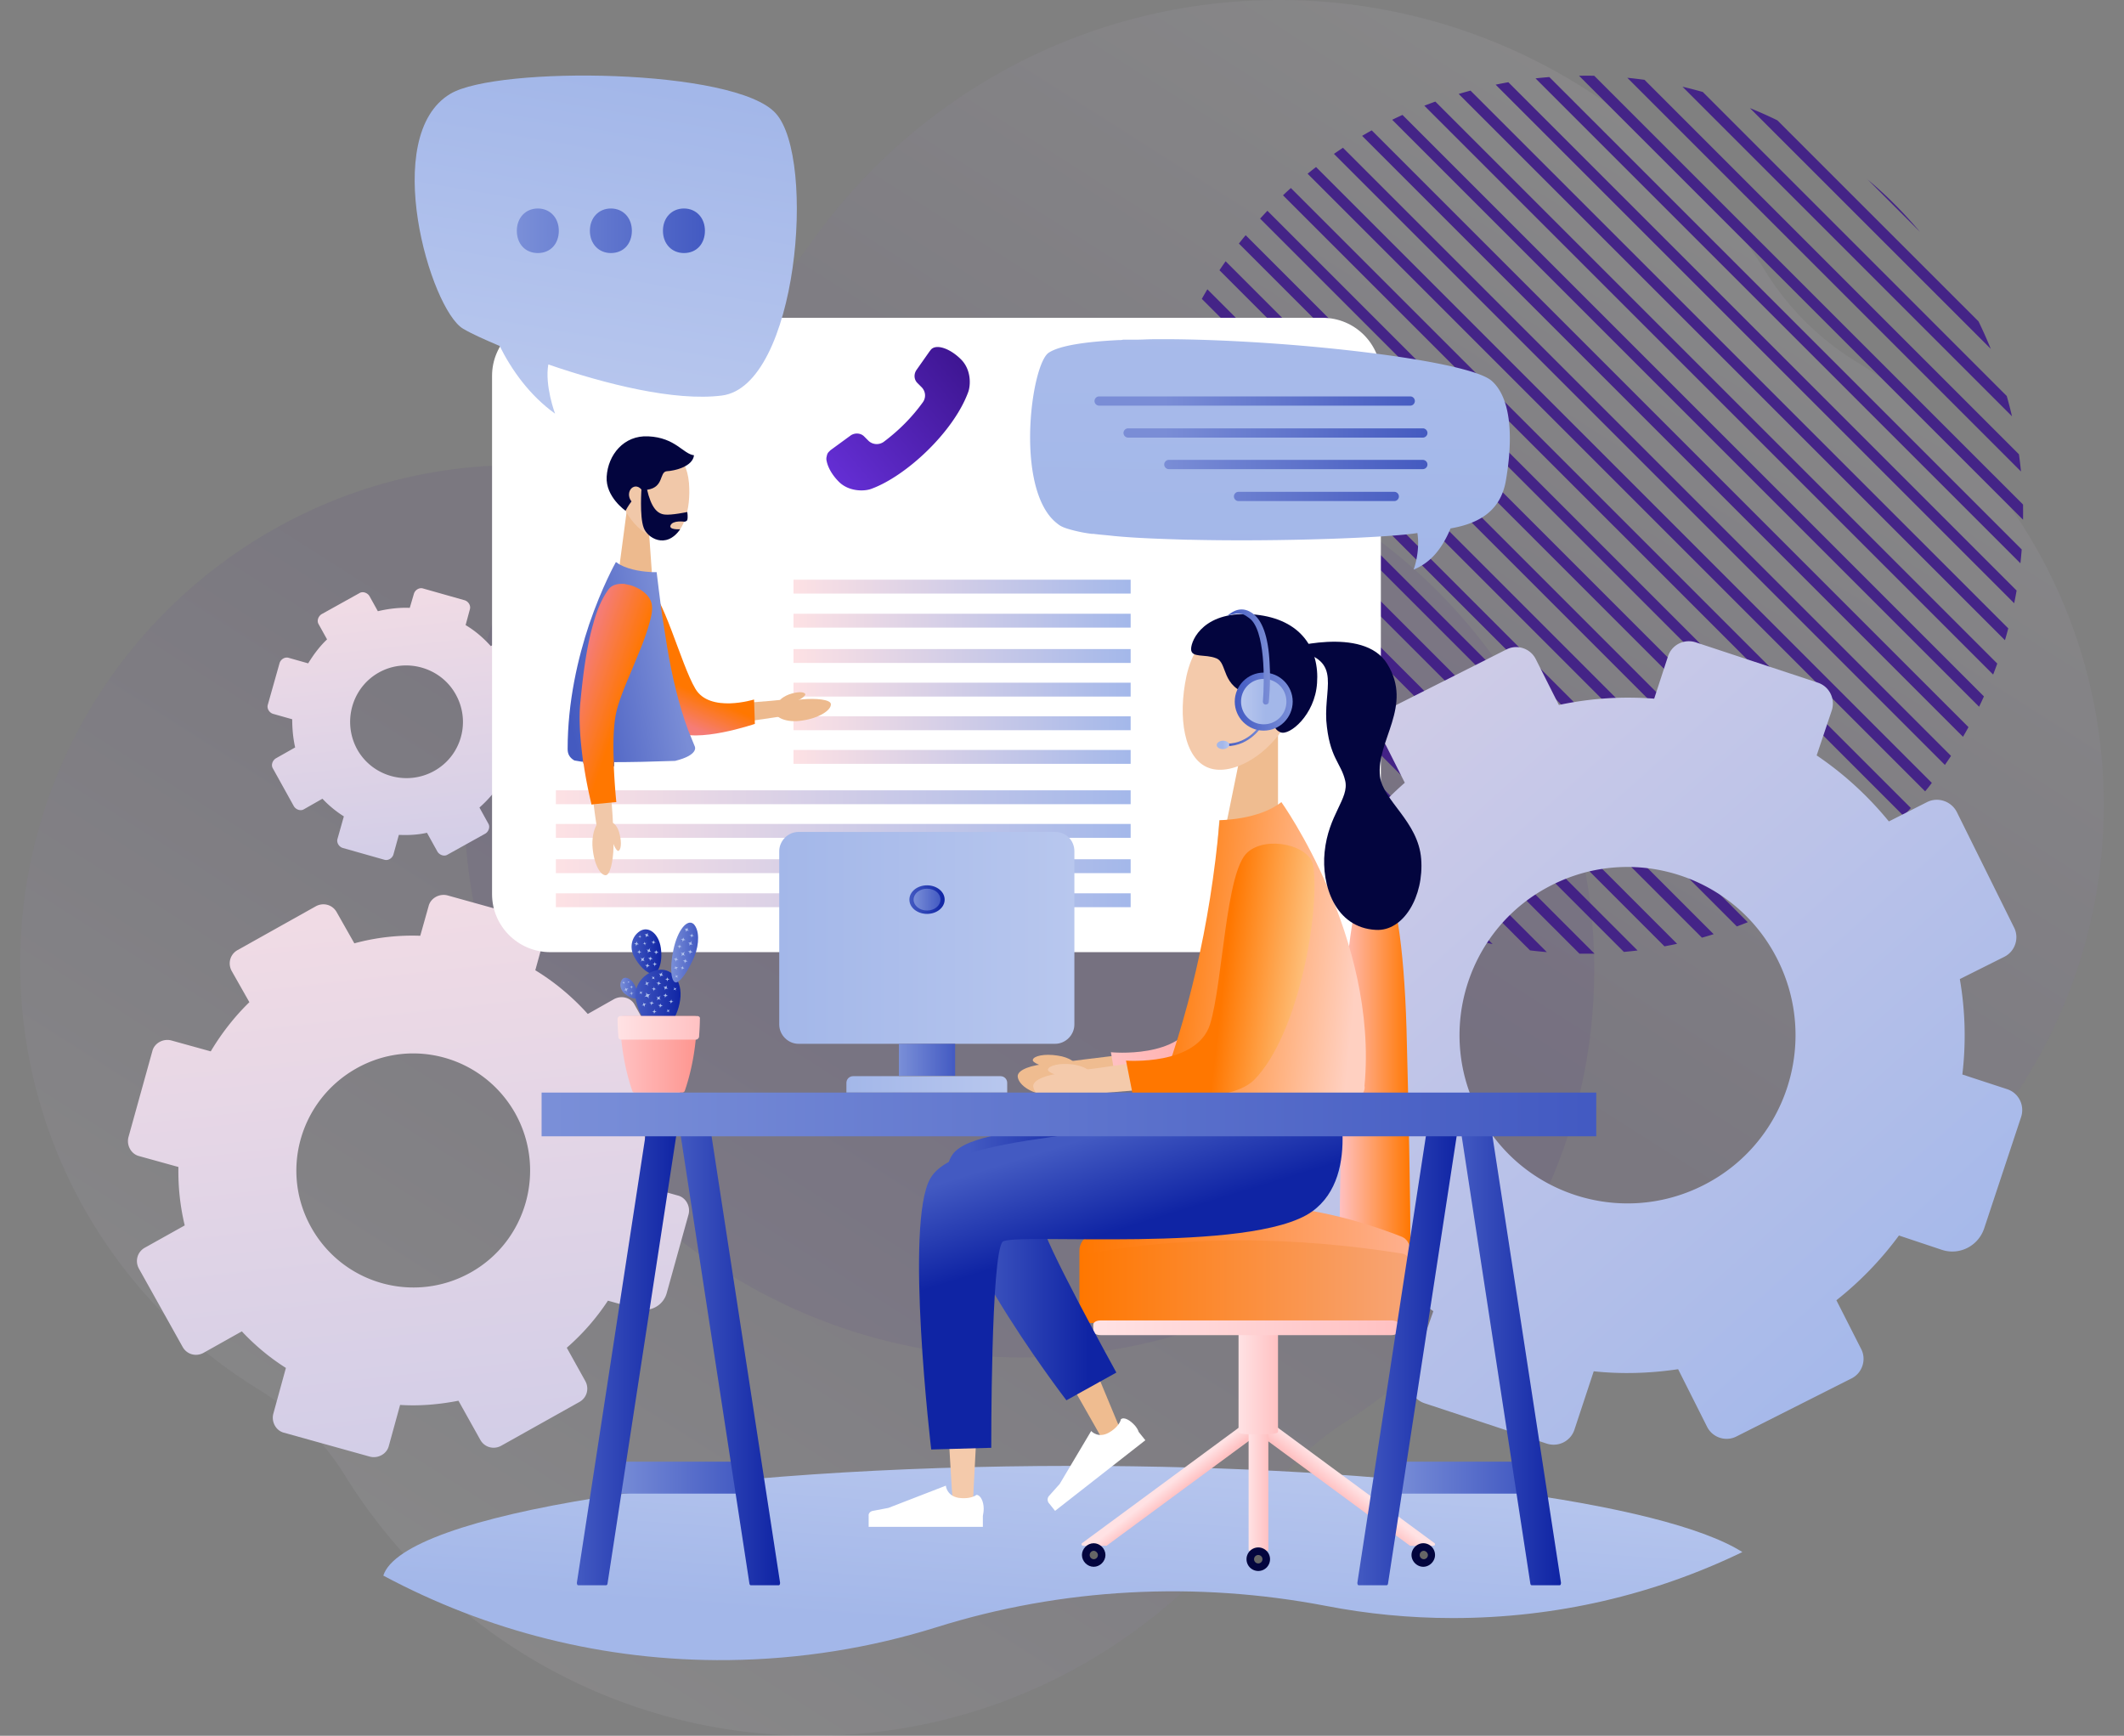 <svg width="421" height="344" viewBox="0 0 421 344" fill="none" xmlns="http://www.w3.org/2000/svg"><rect x="0" y="0" width="421" height="344" fill="#808080" stroke="none"/><path opacity=".07" d="M416.998 158.937c.257 41.086-23.704 76.827-58.392 93.507-13.426 6.504-28.458 10.11-44.325 10.11a101.68 101.68 0 01-19.4-1.867c-19.849-3.8-40.341-2.769-59.612 3.284-10.086 3.156-20.749 4.894-31.863 5.023-19.014.193-37.001-4.508-52.739-12.944-34.239-18.289-57.943-54.159-58.65-95.697-.706-40.056 19.85-75.346 51.07-95.31 6.873-4.38 12.848-10.046 17.537-16.744C181.18 19.127 215.098 0 253.512 0c40.727 0 76.443 21.51 96.421 53.773a54.966 54.966 0 0018.116 17.967c29.228 18.032 48.756 50.36 48.949 87.197z" fill="url(#paint0_linear_95_194)"/><path d="M350.722 180.913a69.76 69.76 0 002.028-.978L236.078 63.246a92.133 92.133 0 00-.974 2.028l115.618 115.639zm6.044-3.12c.635-.347 1.265-.728 1.896-1.102L239.315 57.333c-.377.63-.744 1.262-1.102 1.896l118.553 118.564zm10.956-7.349c.558-.44 1.109-.887 1.66-1.341L246.905 46.611a49.582 49.582 0 00-1.341 1.66l122.158 122.173zm-23.46 13.155a93.01 93.01 0 002.166-.835L233.246 69.569a98.156 98.156 0 00-.835 2.166L344.262 183.6zm28.419-17.359c.52-.474 1.036-.958 1.549-1.453L251.216 41.772c-.488.51-.974 1.04-1.448 1.55L372.681 166.24zm-10.259 8.052a68.553 68.553 0 001.778-1.224L242.933 51.779c-.416.59-.824 1.182-1.223 1.778l120.712 120.735zm-25.078 11.536a62.1 62.1 0 002.322-.693L230.858 76.332l-.693 2.322 107.179 107.174zm-59.646-4.731a85.145 85.145 0 005.175 2.173l-50.143-50.134a85.044 85.044 0 002.173 5.175l42.795 42.786zm-14.854-8.705l-19.235-19.238a87.664 87.664 0 0019.235 19.238zm29.081 13.779c1.308.345 2.619.656 3.934.933l-66.942-66.957c.28 1.317.591 2.629.933 3.934l62.075 62.09zM313.066 189h2.988l-89.036-89.041a62.01 62.01 0 000 2.988L313.066 189zm-9.804-.655c1.112.139 2.228.249 3.344.346l-79.293-79.283c.097 1.116.208 2.232.346 3.345l75.603 75.592zm18.611.305c.906-.081 1.81-.176 2.714-.284l-96.938-96.955c-.111.9-.205 1.809-.284 2.714l94.508 94.525zm8.044-1.106a89.496 89.496 0 002.506-.499L228.969 83.573c-.18.832-.346 1.667-.499 2.503l101.447 101.468zm55.584-35.95c.414-.594.818-1.191 1.213-1.792L266.192 29.286c-.6.395-1.196.8-1.789 1.21l121.098 121.098zm15.08-58.156a79.626 79.626 0 00-.406-3.404L325.959 15.82a93.909 93.909 0 00-3.403-.402l78.025 78.021zm-.115 18.196a91.03 91.03 0 00.26-2.742l-93.628-93.62a87.53 87.53 0 00-2.741.26l96.109 96.102zm.524-8.632c.013-1.003.013-2.007 0-3.012l-84.992-84.972a62.191 62.191 0 00-3.011 0l88.003 87.984zm-2.194-20.5a72.414 72.414 0 00-1.04-4.024l-60.249-60.253a99.307 99.307 0 00-4.024-1.04l65.313 65.317zm-21.488 79.19c.489-.517.967-1.04 1.442-1.56L255.867 37.265a41.86 41.86 0 00-1.559 1.443l123 122.984zm17.287-92.553a92.846 92.846 0 00-2.426-5.442l-39.87-39.846a81.389 81.389 0 00-5.441-2.427l47.737 47.715zM370.092 35.48l10.439 10.441a88.424 88.424 0 00-4.998-5.446 78.386 78.386 0 00-5.465-4.991l.024-.004zm18.996 110.54c.37-.635.733-1.272 1.088-1.91L271.893 25.837c-.641.346-1.275.717-1.91 1.088L389.088 146.02zm3.189-5.962c.33-.679.65-1.36.96-2.042L277.989 22.776a72.09 72.09 0 00-2.041.96l116.329 116.322zm-10.692 16.77c.462-.554.904-1.112 1.327-1.674L260.855 33.102c-.562.435-1.12.877-1.674 1.328l122.404 122.398zm17.647-37.277c.174-.839.334-1.679.482-2.52L298.971 16.297a86.65 86.65 0 00-2.52.482l102.781 102.772zm-1.829 7.324c.232-.776.45-1.56.658-2.343L291.471 17.958a90.88 90.88 0 00-2.343.662l108.275 108.255zm-2.34 6.812c.28-.724.552-1.45.818-2.181L284.498 20.131c-.728.264-1.454.536-2.18.818l112.745 112.738z" fill="#442487"/><path opacity=".07" d="M4.002 191.563c-.247-39.407 22.756-73.687 56.057-89.684 12.888-6.238 27.319-9.697 42.551-9.697 6.352 0 12.58.618 18.624 1.791 19.055 3.644 38.728 2.656 57.228-3.15 9.682-3.026 19.919-4.694 30.588-4.817a104.702 104.702 0 0150.63 12.414c32.869 17.542 55.625 51.945 56.303 91.784.678 38.418-19.056 72.266-49.026 91.413-6.599 4.2-12.334 9.635-16.836 16.059C230.387 325.656 197.826 344 160.948 344c-39.097 0-73.385-20.63-92.564-51.574a52.755 52.755 0 00-17.39-17.233c-28.06-17.294-46.807-48.3-46.992-83.63z" fill="url(#paint1_linear_95_194)"/><path d="M345.353 307.589c-17.392 8.414-36.865 13.08-57.42 13.08-8.572 0-16.977-.833-25.132-2.416-25.714-4.916-52.261-3.583-77.226 4.249-13.066 4.082-26.88 6.331-41.276 6.498-24.633.25-47.934-5.832-68.322-16.746 3.828-12.164 63.661-21.745 136.893-21.745 63.496 0 117.005 7.249 132.483 17.08z" fill="url(#paint2_linear_95_194)"/><path d="M121.665 198.031l-5.16 2.916c-3.079-3.416-6.574-6.332-10.402-8.664l1.747-6.332c.416-1.583-.499-3.333-2.08-3.749l-17.06-4.749c-1.581-.417-3.328.5-3.745 2.083l-1.664 5.915a43.745 43.745 0 00-13.065 1.5l-3.495-6.166c-.833-1.499-2.663-1.999-4.161-1.166l-15.48 8.665c-1.498.833-1.997 2.666-1.165 4.165l3.495 6.165c-2.996 2.916-5.575 6.249-7.656 9.748l-7.822-2.166c-1.581-.417-3.329.5-3.745 2.083l-4.743 17.079c-.417 1.583.499 3.333 2.08 3.749l7.822 2.166a45.736 45.736 0 001.249 11.581l-7.906 4.415c-1.498.834-1.997 2.667-1.165 4.166l8.655 15.496c.832 1.5 2.663 2 4.16 1.167l7.573-4.249c2.663 2.832 5.576 5.249 8.738 7.248l-2.496 9.081c-.416 1.583.499 3.333 2.08 3.749l17.06 4.749c1.581.417 3.329-.5 3.745-2.083l2.246-8.164c3.829.25 7.74-.084 11.568-.833l4.327 7.748c.832 1.499 2.663 1.999 4.161 1.166l15.479-8.665c1.498-.833 1.997-2.666 1.165-4.165l-3.662-6.582a45.566 45.566 0 008.155-9.331l5.992 1.666c2.497.667 4.993-.75 5.659-3.166l4.327-15.579c.416-1.583-.499-3.333-2.08-3.749l-6.241-1.75c.332-4.332 0-8.748-.916-13.163l5.992-3.333c1.498-.833 1.997-2.666 1.165-4.166l-8.655-15.496c-.749-1.333-2.58-1.833-4.077-1zm-28.378 54.154c-11.151 6.248-25.215 2.333-31.54-8.831-6.324-11.164-2.33-25.244 8.822-31.576 11.15-6.332 25.215-2.333 31.539 8.831 6.242 11.164 2.33 25.327-8.82 31.576z" fill="url(#paint3_linear_95_194)"/><path d="M99.778 126.632l-2.496 1.416c-1.498-1.666-3.163-3.082-4.993-4.165l.832-3.083c.25-.75-.25-1.583-.999-1.833l-8.239-2.333c-.748-.25-1.58.25-1.83 1l-.832 2.833c-2.081-.084-4.245.166-6.325.666l-1.665-2.999c-.416-.667-1.331-1-1.997-.583l-7.49 4.165c-.665.417-.998 1.333-.582 2l1.664 2.999c-1.497 1.417-2.662 3-3.744 4.749l-3.828-1.083c-.75-.25-1.581.25-1.831 1l-2.33 8.248c-.25.75.25 1.583.998 1.833l3.828 1.083c0 1.833.167 3.749.583 5.582l-3.828 2.166c-.666.417-.999 1.333-.583 1.999l4.161 7.499c.416.666 1.332.999 1.997.583l3.662-2.083a21.607 21.607 0 004.244 3.499l-1.248 4.416c-.25.75.25 1.583.999 1.833l8.238 2.333c.75.249 1.581-.25 1.831-1l1.082-3.916c1.83.083 3.745 0 5.575-.417l2.08 3.75c.417.666 1.332.999 1.998.583l7.49-4.166c.665-.416.998-1.333.582-1.999l-1.747-3.166a25.757 25.757 0 003.994-4.499l2.913.833a2.209 2.209 0 002.746-1.583l2.08-7.498c.25-.75-.249-1.583-.998-1.833l-2.996-.833c.166-2.083 0-4.249-.416-6.332l2.912-1.583c.666-.417.999-1.333.583-2l-4.161-7.498c-.333-.75-1.165-1-1.914-.583zm-13.73 26.16c-5.41 3-12.234 1.083-15.23-4.249-2.996-5.415-1.082-12.247 4.244-15.246 5.326-2.999 12.233-1.083 15.23 4.249 3.078 5.415 1.164 12.247-4.245 15.246z" fill="url(#paint4_linear_95_194)"/><path d="M381.969 158.957l-7.572 3.833c-4.161-5.083-8.988-9.498-14.314-13.081l2.996-8.914c.749-2.333-.499-4.749-2.746-5.499l-24.217-7.998c-2.33-.75-4.743.5-5.492 2.749l-2.746 8.415a65.663 65.663 0 00-18.891 1.25l-4.577-9.081c-1.082-2.167-3.745-3-5.825-1.917l-22.802 11.498c-2.164 1.083-2.996 3.749-1.914 5.832l4.577 9.081a62.18 62.18 0 00-11.65 13.58l-11.152-3.666c-2.33-.75-4.743.5-5.492 2.749l-7.989 24.245c-.749 2.332.499 4.748 2.746 5.498l11.151 3.666c-.332 5.582 0 11.164 1.082 16.746l-11.65 5.915c-2.164 1.083-2.996 3.749-1.914 5.832l11.484 22.828c1.082 2.166 3.745 2.999 5.825 1.916l11.151-5.582c3.579 4.166 7.656 7.915 12.067 10.998l-4.494 12.747c-.749 2.332.499 4.748 2.746 5.498l24.217 7.998c2.33.75 4.743-.499 5.492-2.749l3.828-11.581c5.493.584 11.151.417 16.727-.416l5.742 11.414c1.082 2.166 3.745 2.999 5.825 1.916l22.802-11.497c2.164-1.083 2.996-3.749 1.914-5.832l-4.91-9.664a66.946 66.946 0 0012.4-12.831l8.488 2.833c3.495 1.166 7.24-.75 8.405-4.249l7.323-22.078c.749-2.333-.499-4.749-2.746-5.499l-8.904-2.916a65.525 65.525 0 00-.5-18.912l8.821-4.416c2.164-1.083 2.996-3.749 1.915-5.831l-11.318-22.828c-1.082-2.166-3.745-3.083-5.909-2zm-44.438 75.982c-16.394 8.248-36.45 1.666-44.688-14.83-8.239-16.413-1.665-36.491 14.813-44.739 16.394-8.248 36.449-1.666 44.688 14.83 8.238 16.412 1.664 36.491-14.813 44.739z" fill="url(#paint5_linear_95_194)"/><path d="M273.704 74.478v102.725c0 .917-.083 1.833-.333 2.666-1.165 5.082-5.825 8.831-11.234 8.831H109.099c-6.408 0-11.568-5.165-11.568-11.497V74.478c0-6.332 5.16-11.497 11.568-11.497h153.038c6.407 0 11.567 5.165 11.567 11.497z" fill="#fff"/><path d="M219.281 306.339h-4.577c-.333 0-.416-.333-.25-.5l31.207-22.994c.083-.084.166-.084.25-.084h4.493c.333 0 .417.333.25.5l-31.207 22.995c0 .083-.083.083-.166.083z" fill="url(#paint6_linear_95_194)"/><path d="M279.614 306.339h4.494c.332 0 .416-.333.249-.5l-31.206-22.994c-.084-.084-.167-.084-.25-.084h-4.494c-.333 0-.416.333-.25.5l31.207 22.995c.083.083.167.083.25.083z" fill="url(#paint7_linear_95_194)"/><path d="M251.15 307.339h-3.412c-.166 0-.25-.083-.25-.25v-23.994c0-.167.084-.25.25-.25h3.412c.166 0 .25.083.25.25v23.994c0 .167-.084.25-.25.25z" fill="url(#paint8_linear_95_194)"/><path d="M251.068 263.016h-3.328c-1.249 0-2.247.25-2.247.5v20.245c0 .25.998.5 2.247.5h3.328c1.249 0 2.247-.25 2.247-.5v-20.245c0-.25-.998-.5-2.247-.5z" fill="url(#paint9_linear_95_194)"/><path d="M219.113 308.172c0 1.25-1.082 2.333-2.33 2.333-1.249 0-2.33-1.083-2.33-2.333 0-1.25 1.081-2.333 2.33-2.333 1.248 0 2.33 1.083 2.33 2.333z" fill="#03053E"/><path d="M217.614 308.172c0 .5-.417.833-.833.833a.834.834 0 010-1.666c.416 0 .833.416.833.833z" fill="#666"/><path d="M249.404 311.338a2.331 2.331 0 002.33-2.333 2.332 2.332 0 00-2.33-2.333 2.332 2.332 0 00-2.33 2.333 2.331 2.331 0 002.33 2.333z" fill="#03053E"/><path d="M249.402 309.838a.833.833 0 100-1.666.833.833 0 000 1.666z" fill="#666"/><path d="M284.438 308.172c0 1.249-1.082 2.332-2.331 2.332-1.248 0-2.33-1.083-2.33-2.332 0-1.25 1.082-2.333 2.33-2.333a2.328 2.328 0 012.331 2.333z" fill="#03053E"/><path d="M283.024 308.172c0 .5-.416.833-.832.833a.834.834 0 010-1.666c.416 0 .832.416.832.833z" fill="#666"/><path d="M278.78 203.78c-.499-16.829-2.33-27.826-4.41-28.576-.999-.417-2.747-.5-3.662 0-1.997 1.083-3.911 11.83-4.41 28.576-.417 15.746-.749 31.576-.833 47.239 0 4.082.416 7.498.916 7.498h12.316c.499 0 .915-3.416.915-7.498-.083-15.663-.416-31.493-.832-47.239z" fill="url(#paint10_linear_95_194)"/><path d="M277.116 262.183h-60.75c-1.331 0-2.413-1.25-2.413-2.916v-11.414c0-1.249.666-2.333 1.581-2.749 19.973-8.498 40.694-8.498 62.331 0 .998.416 1.664 1.5 1.664 2.749v11.414c.083 1.583-.999 2.916-2.413 2.916z" fill="url(#paint11_linear_95_194)"/><path d="M279.611 250.686c0-1-.666-2.083-1.664-2.25-21.637-3.416-42.442-3.582-62.331 0-.998.167-1.581 1.25-1.581 2.166v9.248c0 1.25 1.082 2.333 2.413 2.333h60.75c1.331 0 2.413-1.083 2.413-2.333v-9.164z" fill="url(#paint12_linear_95_194)"/><path d="M216.699 262.516v1.25c0 .5.666.833 1.498.833h57.587c.832 0 1.498-.417 1.498-.833v-1.25c0-.5-.666-.833-1.498-.833h-57.587c-.832 0-1.498.333-1.498.833z" fill="url(#paint13_linear_95_194)"/><path d="M242.913 164.04h10.402v-19.996h-6.324l-4.078 19.996z" fill="#EFBC90"/><path d="M235.172 133.963c-1.748 8.165-.5 16.496 4.494 18.246 4.66 1.666 12.649-2.749 16.393-10.914 3.912-8.498 1.998-14.913-4.909-17.246-7.24-2.499-13.981.917-15.978 9.914z" fill="#F4CAAB"/><path d="M247.906 137.712c-5.992-1.583-4.494-6.331-6.824-7.248-2.247-.916-4.993 0-4.993-1.833s2.663-7.831 12.732-6.831c9.071.916 12.733 6.831 12.233 13.58-.416 6.331-5.492 10.497-7.24 9.747-2.746-1.083-.915-6.082-5.908-7.415z" fill="#03053E"/><path d="M248.989 139.046c-.582 1.333-.166 2.916.916 3.416 1.165.5 2.58-.167 3.162-1.583.583-1.333.167-2.916-.915-3.416s-2.497.167-3.163 1.583z" fill="#F4CAAB"/><path d="M201.721 213.361c.167 1.75 2.996 3.666 6.741 3.749 3.495.083 5.659-1.999 5.576-3.749-.167-3.999-12.566-2.749-12.317 0zm-7.574 14.997l.666-.167 50.014-9.248 8.821-1.666 2.164 18.995-8.905.417-43.356 2.083 17.559 42.24.832 1.999-3.662 1.833-1.081-1.916-26.63-46.822c-.25-.5-.5-1.083-.583-1.667-.499-2.749 1.332-5.498 4.161-6.081z" fill="#EFBC90"/><path d="M189.319 231.023l.666-.083 55.423-10.248 8.821-1.583 2.247 18.829-8.904.5-51.762 3.083-2.829 53.487-.083 2.166h-4.078l-.166-2.166-3.496-58.653c-.166-2.582 1.582-4.832 4.161-5.332z" fill="#F4CAAB"/><path d="M238.253 214.611c-6.325 10.247-44.023 6.665-49.432 14.163-7.24 9.998 22.552 48.738 22.552 48.738l9.903-5.498s-15.146-27.41-14.563-29.327c.749-2.499 42.108 3.416 53.343-5.998 8.654-7.332 4.41-21.995 4.41-21.995h-26.213v-.083z" fill="url(#paint14_linear_95_194)"/><path d="M241.249 214.611c-5.493 12.58-50.514 7.915-56.838 18.912-5.16 8.831.166 53.737.166 53.737l11.901-.333s-.084-38.241 2.246-40.824c1.748-1.916 49.432 2.5 61.332-5.998 10.236-7.332 4.411-25.411 4.411-25.411h-23.218v-.083z" fill="url(#paint15_linear_95_194)"/><path d="M244.91 170.621L240 209.445l3.079-2.916-28.044 3.416-2.58.333.416 4.999 2.58-.167 28.211-1.666a3.287 3.287 0 003.079-2.749v-.167l6.657-38.574.749-4.249-8.738-1.333-.499 4.249z" fill="#EFBC90"/><path d="M258.225 170.955c1.082 9.164-3.745 33.408-12.732 42.073-5.326 5.165-24.05 2.749-24.05 2.749l-1.249-7.248s13.981 1.416 16.81-6.832c2.83-8.248 3.745-30.409 8.322-33.992 3.911-3.082 12.4-.916 12.899 3.25z" fill="url(#paint16_linear_95_194)"/><path d="M252.15 160.624s-5.159 4.832-10.485 1.916c0 0-1.165 19.328-3.246 27.327-2.08 7.914-8.405 28.826-8.405 28.826l38.364-1.25c.499-17.662-6.824-37.491-16.228-56.819z" fill="#DBC6AF"/><path d="M253.981 158.958s19.223 26.826 16.477 56.236c0 0 1.748 5.665-19.057 5.582-20.804-.083-22.136-2.916-22.136-2.916 6.075-15.913 10.569-33.908 12.483-55.32-.083 0 7.739 0 12.233-3.582z" fill="url(#paint17_linear_95_194)"/><path d="M204.716 210.029c.166-.75 2.247-1.25 4.91-.834 2.413.334 3.911 1.5 3.828 2.333-.333 1.666-9.071-.333-8.738-1.499z" fill="#EFBC90"/><path d="M204.799 215.361c.25 1.749 3.079 3.582 6.824 3.582 3.495 0 5.576-2.083 5.492-3.916-.249-3.999-12.649-2.416-12.316.334z" fill="#F4CAAB"/><path d="M246.992 171.621l-3.995 38.907 2.996-2.999-27.961 4.083-2.58.333.583 4.915 2.579-.25 28.211-2.332c1.582-.167 2.747-1.333 2.996-2.833v-.167l5.742-38.74.666-4.249-6.657 1.832-2.58 1.5z" fill="#F4CAAB"/><path d="M260.306 171.621c1.331 9.165-2.913 33.492-11.734 42.407-5.243 5.248-23.967 3.332-23.967 3.332l-1.415-7.165s13.981 1.083 16.644-7.165c2.58-8.331 3.079-30.492 7.49-34.158 3.828-3.333 12.399-1.333 12.982 2.749z" fill="url(#paint18_linear_95_194)"/><path d="M207.712 211.945c.166-.75 2.247-1.333 4.91-1 2.413.333 3.911 1.416 3.828 2.25-.25 1.749-8.988-.084-8.738-1.25z" fill="#F4CAAB"/><path d="M173.01 299.424l3.079-.584 11.401-4.415v.083s.166 1.916 2.496 2.333c1.748.25 2.83-.167 3.329-.417.083-.083.166-.166.25-.166.749 0 1.414 1.249 1.414 2.749 0 .5-.083 1-.166 1.416v2.167h-22.635v-2.167c-.084-.5.333-.916.832-.999zm34.953-2.999l2.08-2.333 6.242-10.498.083.084s1.331 1.416 3.412.25c1.498-.833 2.164-1.916 2.33-2.416 0-.167.083-.25.083-.25.583-.5 1.831.166 2.83 1.333.333.416.582.833.665 1.166l1.332 1.666-17.892 13.997-1.331-1.666c-.25-.5-.167-1 .166-1.333z" fill="#fff"/><path d="M254.646 128.631s15.562-4.749 20.306 2.916c5.242 8.415-2.247 15.246-1.415 22.328.583 4.832 7.573 8.915 8.155 16.329.583 7.415-3.495 14.414-8.987 14.08-8.072-.416-10.819-8.914-10.153-15.413.749-7.498 4.91-10.58 4.078-14.163-.832-3.582-3.162-4.499-3.745-11.914-.416-7.415 3.578-12.747-8.239-14.163z" fill="#03053E"/><path d="M125.742 195.115c.749 1.333.749 2.583.25 2.75-.5.166-1.582-.417-2.331-1.083-.748-.75-.915-1.833-.416-2.583.5-.833 1.748-.417 2.497.916z" fill="url(#paint19_linear_95_194)"/><path d="M130.985 187.867c.416 2.916-.5 5.165-1.665 5.082-1.165 0-2.746-1.666-3.661-3.416-.916-1.749-.5-3.916 1.165-4.999 1.664-1.083 3.744.417 4.161 3.333z" fill="url(#paint20_linear_95_194)"/><path d="M134.812 198.198c-.582 3.916-2.995 6.582-4.743 6.082-1.748-.5-3.412-3.249-3.994-5.915-.583-2.666.998-5.249 3.994-6.082 2.913-.75 5.326 1.999 4.743 5.915z" fill="url(#paint21_linear_95_194)"/><path d="M133.483 188.2c-.832 3.833-.416 6.665.582 6.499.999-.25 2.497-2.583 3.579-5.166.998-2.499.998-5.248-.167-6.415-1.248-1.083-3.162 1.167-3.994 5.082z" fill="url(#paint22_linear_95_194)"/><path d="M136.395 183.618s-.167.333-.083.583c.083.25.416.334.416.334s-.333-.167-.583-.084c-.249.084-.333.417-.333.417s.167-.333.084-.583c-.084-.25-.417-.334-.417-.334s.333.167.583.084c.25 0 .333-.417.333-.417z" fill="url(#paint23_linear_95_194)"/><path d="M135.81 188.534s-.25.25-.25.5.333.499.333.499-.249-.249-.499-.249-.499.333-.499.333.249-.25.249-.5-.332-.5-.332-.5.249.25.499.25c.249-.083.499-.333.499-.333z" fill="url(#paint24_linear_95_194)"/><path d="M137.141 186.368s-.166.333-.083.583c.083.25.416.333.416.333s-.333-.166-.583-.083c-.249.083-.333.416-.333.416s.167-.333.084-.583c-.084-.25-.416-.333-.416-.333s.332.167.582.083c.167-.083.333-.416.333-.416z" fill="url(#paint25_linear_95_194)"/><path d="M137.144 184.868s0 .333.083.417a.652.652 0 00.416.166s-.333 0-.416.084c-.166.166-.166.416-.166.416s0-.333-.083-.416c-.167-.167-.416-.167-.416-.167s.332 0 .416-.083c.166-.084.166-.417.166-.417z" fill="url(#paint26_linear_95_194)"/><path d="M134.729 187.034s0 .333.084.417a.65.65 0 00.416.166s-.333 0-.416.084c-.167.166-.167.416-.167.416s0-.333-.083-.416c-.166-.167-.416-.167-.416-.167s.333 0 .416-.083c.166-.084.166-.417.166-.417z" fill="url(#paint27_linear_95_194)"/><path d="M133.729 191.283s.083.25.25.333c.166.084.499 0 .499 0s-.25.084-.333.25c-.083.167 0 .417 0 .417s-.083-.25-.249-.333c-.167-.084-.417 0-.417 0s.25-.084.333-.25c.084-.167-.083-.417-.083-.417z" fill="url(#paint28_linear_95_194)"/><path d="M135.48 185.701s0 .25.083.417c.083.083.333.166.333.166s-.25 0-.416.084c-.083.083-.166.333-.166.333s0-.25-.084-.417c-.083-.083-.333-.166-.333-.166s.25 0 .417-.084c.166-.083.166-.333.166-.333z" fill="url(#paint29_linear_95_194)"/><path d="M135.895 189.95s0 .25.083.417c.083.083.333.166.333.166s-.25 0-.416.084c-.084.083-.167.333-.167.333s0-.25-.083-.417c-.083-.083-.333-.166-.333-.166s.25 0 .416-.084c.167-.083.167-.333.167-.333z" fill="url(#paint30_linear_95_194)"/><path d="M134.062 189.617s0 .25.083.416c.083.084.333.167.333.167s-.25 0-.416.083c-.083.084-.166.334-.166.334s0-.25-.084-.417c-.083-.083-.333-.167-.333-.167s.25 0 .417-.083c.166-.083.166-.333.166-.333z" fill="url(#paint31_linear_95_194)"/><path d="M136.893 188.117s0 .25.083.417c.084.083.333.166.333.166s-.249 0-.416.084c-.083.083-.166.333-.166.333s0-.25-.084-.417c-.083-.083-.332-.166-.332-.166s.249 0 .416-.084c.166-.083.166-.333.166-.333z" fill="url(#paint32_linear_95_194)"/><path d="M131.317 192.533s-.166.333-.083.583c.083.25.416.333.416.333s-.333-.166-.582-.083c-.25.083-.333.416-.333.416s.166-.333.083-.583c-.083-.25-.416-.333-.416-.333s.333.167.582.083c.167-.083.333-.416.333-.416z" fill="url(#paint33_linear_95_194)"/><path d="M130.986 197.281s-.25.25-.25.5.333.5.333.5-.25-.25-.499-.25c-.25 0-.499.333-.499.333s.249-.25.249-.5-.333-.499-.333-.499.25.25.5.25c.249-.084.499-.334.499-.334z" fill="url(#paint34_linear_95_194)"/><path d="M128.987 196.949s-.333.166-.416.416c-.083.25.083.583.083.583s-.166-.333-.416-.416c-.249-.084-.582.083-.582.083s.333-.167.416-.417c.083-.249-.083-.583-.083-.583s.166.333.416.417c.249.083.582-.083.582-.083z" fill="url(#paint35_linear_95_194)"/><path d="M132.235 195.115s-.167.333-.083.583c.083.25.416.334.416.334s-.333-.167-.583-.084c-.25.084-.333.417-.333.417s.167-.333.083-.583c-.083-.25-.416-.334-.416-.334s.333.167.583.084c.25-.084.333-.417.333-.417z" fill="url(#paint36_linear_95_194)"/><path d="M132.316 193.532s0 .333.083.417a.652.652 0 00.416.166s-.333 0-.416.084c-.166.166-.166.416-.166.416s0-.333-.084-.416c-.166-.167-.416-.167-.416-.167s.333 0 .416-.083c.167-.084.167-.417.167-.417z" fill="url(#paint37_linear_95_194)"/><path d="M129.652 195.449s0 .333.083.416a.65.65 0 00.416.167s-.333 0-.416.083c-.166.167-.166.417-.166.417s0-.333-.084-.417c-.166-.166-.416-.166-.416-.166s.333 0 .416-.084c.167-.083.167-.416.167-.416z" fill="url(#paint38_linear_95_194)"/><path d="M133.065 197.948s0 .333.083.417a.652.652 0 00.416.166s-.333 0-.416.084c-.166.166-.166.416-.166.416s0-.333-.083-.416c-.167-.167-.417-.167-.417-.167s.333 0 .417-.083c.166-.167.166-.417.166-.417z" fill="url(#paint39_linear_95_194)"/><path d="M127.987 194.366s.083.25.25.333c.166.083.499 0 .499 0s-.25.083-.333.25c-.083.167 0 .5 0 .5s-.083-.25-.25-.333c-.166-.084-.416 0-.416 0s.25-.084.333-.25c0-.167-.083-.5-.083-.5z" fill="url(#paint40_linear_95_194)"/><path d="M127.405 198.531s.083.25.25.333c.166.084.499 0 .499 0s-.25.084-.333.25c-.083.167 0 .5 0 .5s-.083-.25-.25-.333c-.166-.083-.416 0-.416 0s.25-.083.333-.25c.083-.166-.083-.5-.083-.5z" fill="url(#paint41_linear_95_194)"/><path d="M129.738 199.947s0 .334.083.417a.65.65 0 00.416.166s-.333 0-.416.084c-.166.166-.166.416-.166.416s0-.333-.084-.416c-.166-.167-.416-.167-.416-.167s.333 0 .416-.083c.084-.083.167-.417.167-.417z" fill="url(#paint42_linear_95_194)"/><path d="M130.652 194.366s0 .25.083.416c.083.084.333.167.333.167s-.25 0-.416.083c-.083.084-.167.333-.167.333s0-.249-.083-.416c-.083-.083-.333-.167-.333-.167s.25 0 .416-.083c.167-.083.167-.333.167-.333z" fill="url(#paint43_linear_95_194)"/><path d="M129.821 193.449s-.166.167-.166.333c0 .167.166.334.166.334s-.166-.167-.333-.167c-.166 0-.333.167-.333.167s.167-.167.167-.334c0-.166-.167-.333-.167-.333s.167.167.333.167c.167.083.333-.167.333-.167z" fill="url(#paint44_linear_95_194)"/><path d="M125.659 196.782s-.25.083-.416.166c-.084.167 0 .417 0 .417s-.084-.25-.167-.417c-.166-.083-.416 0-.416 0s.25-.083.416-.166c.083-.167 0-.417 0-.417s.083.25.167.417c.166.083.416 0 .416 0z" fill="url(#paint45_linear_95_194)"/><path d="M124.576 195.865s-.25.167-.333.333c-.083.167.083.417.083.417s-.166-.25-.333-.333c-.166-.084-.416.083-.416.083s.25-.167.333-.333c.083-.167-.083-.417-.083-.417s.166.25.333.333a1.7 1.7 0 00.416-.083z" fill="url(#paint46_linear_95_194)"/><path d="M125.161 195.199s0 .25.083.333c.084.083.333.083.333.083s-.249 0-.333.084c-.083.083-.083.333-.083.333s0-.25-.083-.333c-.083-.084-.333-.084-.333-.084s.25 0 .333-.083c.083-.083.083-.333.083-.333z" fill="url(#paint47_linear_95_194)"/><path d="M123.495 194.366s.083.25.166.25c.167.083.333 0 .333 0s-.25.083-.25.166a.405.405 0 000 .334s-.083-.25-.166-.25c-.166-.084-.333 0-.333 0s.25-.084.25-.167c.083-.083 0-.333 0-.333z" fill="url(#paint48_linear_95_194)"/><path d="M124.826 194.366s-.166.166-.166.25c0 .166.166.25.166.25s-.166-.167-.249-.167c-.083 0-.25.167-.25.167s.167-.167.167-.25c0-.084-.167-.25-.167-.25s.167.166.25.166c.083 0 .249-.166.249-.166z" fill="url(#paint49_linear_95_194)"/><path d="M130.984 198.781s0 .25.084.417c.083.083.332.166.332.166s-.249 0-.416.084c-.083.083-.166.333-.166.333s0-.25-.083-.417c-.083-.083-.333-.166-.333-.166s.25 0 .416-.083c.166-.084.166-.334.166-.334z" fill="url(#paint50_linear_95_194)"/><path d="M129.237 198.281s0 .25.084.417c.083.083.332.166.332.166s-.249 0-.416.084c-.083.083-.166.333-.166.333s0-.25-.083-.417c-.084-.083-.333-.166-.333-.166s.249 0 .416-.083c.166 0 .166-.334.166-.334z" fill="url(#paint51_linear_95_194)"/><path d="M131.983 196.782s0 .25.084.416c.083.084.333.167.333.167s-.25 0-.417.083c-.083.084-.166.334-.166.334s0-.25-.083-.417c-.083-.083-.333-.167-.333-.167s.25 0 .416-.083c.166-.083.166-.333.166-.333z" fill="url(#paint52_linear_95_194)"/><path d="M128.488 184.701s-.166.333-.083.583c.083.25.416.334.416.334s-.333-.167-.583-.084c-.249.084-.332.417-.332.417s.166-.333.083-.583c-.083-.25-.416-.334-.416-.334s.333.167.582.084c.25-.084.333-.417.333-.417z" fill="url(#paint53_linear_95_194)"/><path d="M127.822 189.617s-.249.25-.249.5.333.499.333.499-.25-.249-.5-.249c-.249 0-.499.333-.499.333s.25-.25.25-.5-.333-.5-.333-.5.249.25.499.25c.25-.083.499-.333.499-.333z" fill="url(#paint54_linear_95_194)"/><path d="M128.903 187.784s-.167.333-.084.583c.084.25.417.334.417.334s-.333-.167-.583-.084c-.25.084-.333.417-.333.417s.167-.333.083-.583c-.083-.25-.416-.334-.416-.334s.333.167.583.084c.166-.084.333-.417.333-.417z" fill="url(#paint55_linear_95_194)"/><path d="M129.57 186.201s0 .333.083.416a.648.648 0 00.416.167s-.333 0-.416.083c-.166.167-.166.417-.166.417s0-.333-.084-.417c-.166-.166-.416-.166-.416-.166s.333 0 .416-.084c.167-.166.167-.416.167-.416z" fill="url(#paint56_linear_95_194)"/><path d="M126.742 188.117s0 .333.083.417a.65.65 0 00.416.166s-.333 0-.416.084c-.167.166-.167.416-.167.416s0-.333-.083-.416c-.166-.167-.416-.167-.416-.167s.333 0 .416-.083c.167-.167.167-.417.167-.417z" fill="url(#paint57_linear_95_194)"/><path d="M129.819 190.533s0 .333.084.417a.65.65 0 00.416.166s-.333 0-.416.084c-.167.166-.167.416-.167.416s0-.333-.083-.416c-.167-.167-.416-.167-.416-.167s.333 0 .416-.083c.166-.167.166-.417.166-.417z" fill="url(#paint58_linear_95_194)"/><path d="M126.825 185.201s0 .25.083.333c.084.084.333.084.333.084s-.249 0-.333.083c-.083.083-.083.333-.083.333s0-.25-.083-.333c-.083-.083-.333-.083-.333-.083s.25 0 .333-.084c.083-.083.083-.333.083-.333z" fill="url(#paint59_linear_95_194)"/><path d="M134.478 193.2s-.166.166-.249.333c0 .166.166.333.166.333s-.166-.167-.333-.25c-.166 0-.333.167-.333.167s.167-.167.25-.334c0-.166-.166-.333-.166-.333s.166.167.333.25c.166.083.332-.166.332-.166z" fill="url(#paint60_linear_95_194)"/><path d="M127.408 196.449s-.166.166-.25.333c0 .166.167.333.167.333s-.167-.167-.333-.25c-.166 0-.333.167-.333.167s.167-.167.25-.334c0-.166-.167-.333-.167-.333s.167.167.333.25c.167 0 .333-.166.333-.166z" fill="url(#paint61_linear_95_194)"/><path d="M132.814 200.031s-.166.166-.249.333c0 .166.166.333.166.333s-.166-.167-.333-.25c-.166 0-.333.167-.333.167s.167-.167.25-.333c0-.167-.166-.334-.166-.334s.166.167.333.25c.166 0 .332-.166.332-.166z" fill="url(#paint62_linear_95_194)"/><path d="M134.147 195.699s-.167.166-.25.333c0 .166.167.333.167.333s-.167-.167-.333-.25c-.167 0-.333.167-.333.167s.166-.167.25-.334c0-.166-.167-.333-.167-.333s.167.167.333.25c.166 0 .333-.166.333-.166z" fill="url(#paint63_linear_95_194)"/><path d="M135.727 191.949s-.25-.083-.333 0c-.166.084-.25.334-.25.334s.084-.25 0-.334c-.083-.166-.332-.25-.332-.25s.249.084.332 0c.167-.083.25-.333.25-.333s-.083.25 0 .333c.083.167.333.25.333.25z" fill="url(#paint64_linear_95_194)"/><path d="M127.656 186.534s.083.25.167.333c.166.084.416 0 .416 0s-.25.084-.333.167c-.083.167 0 .417 0 .417s-.083-.25-.167-.334c-.166-.083-.416 0-.416 0s.25-.083.333-.166c.083-.167 0-.417 0-.417z" fill="url(#paint65_linear_95_194)"/><path d="M128.405 190.866s0 .25.083.417c.083.083.333.166.333.166s-.25 0-.416.084c-.083.083-.167.333-.167.333s0-.25-.083-.417c-.083-.083-.333-.166-.333-.166s.25 0 .416-.084c.167-.083.167-.333.167-.333z" fill="url(#paint66_linear_95_194)"/><path d="M126.241 186.534s0 .25.083.417c.084.083.333.166.333.166s-.249 0-.416.084c-.083.083-.166.333-.166.333s0-.25-.083-.417c-.084-.083-.333-.166-.333-.166s.249 0 .416-.084c.083-.083.166-.333.166-.333z" fill="url(#paint67_linear_95_194)"/><path d="M130.152 188.201s0 .25.084.416c.083.084.332.167.332.167s-.249 0-.416.083c-.083.084-.166.333-.166.333s0-.249-.083-.416c-.084-.083-.333-.167-.333-.167s.249 0 .416-.083c.166-.083.166-.333.166-.333z" fill="url(#paint68_linear_95_194)"/><path d="M128.987 189.45s0 .25.084.417c.083.083.332.166.332.166s-.249 0-.416.084c-.083.083-.166.333-.166.333s0-.25-.083-.417c-.084-.083-.333-.166-.333-.166s.249 0 .416-.084c.166 0 .166-.333.166-.333z" fill="url(#paint69_linear_95_194)"/><path d="M137.725 201.364h-14.23a.569.569 0 00-.582.583c.083 4.666.832 9.664 2.413 14.247.083.249.25.333.499.333h9.404c.25 0 .416-.167.499-.333 1.581-4.583 2.33-9.581 2.413-14.247.167-.333-.083-.583-.416-.583z" fill="url(#paint70_linear_95_194)"/><path d="M138.225 201.364h-15.229a.57.57 0 00-.583.583c0 1.166.083 2.416.167 3.582 0 .25.249.5.582.5h14.813c.25 0 .499-.25.582-.5.084-1.249.167-2.416.167-3.582.083-.333-.167-.583-.499-.583z" fill="url(#paint71_linear_95_194)"/><path d="M298.501 95.14c-.999 5.998-5.16 8.581-10.985 9.581-1.831 4.415-4.244 6.915-7.323 8.164 0 0 1.331-3.416.749-7.248-5.659.916-26.963 1.75-44.855 1.333h-.582c-5.409-.167-10.486-.333-14.73-.75-1.415-.166-2.746-.25-3.994-.416h-.333a27.79 27.79 0 01-3.578-.667c-1.332-.333-2.331-.666-2.913-1.083a9.31 9.31 0 01-1.664-1.5c-6.908-7.998-3.745-30.492-.417-32.659 2.164-1.416 7.24-2.166 13.815-2.499.332 0 .665 0 .915-.083h2.746c1.082 0 2.164-.084 3.329-.084h3.911c24.633.25 58.586 4.25 63.079 8.249 3.412 2.999 4.494 9.83 2.83 19.662z" fill="url(#paint72_linear_95_194)"/><path d="M282.021 86.725h-58.419a.924.924 0 01-.915-.916c0-.5.416-.917.915-.917h58.419c.5 0 .916.417.916.916 0 .5-.416.917-.916.917z" fill="url(#paint73_linear_95_194)"/><path d="M279.525 80.393h-61.664a.924.924 0 01-.916-.916c0-.5.416-.917.916-.917h61.664c.5 0 .916.417.916.916 0 .5-.416.917-.916.917z" fill="url(#paint74_linear_95_194)"/><path d="M282.02 92.974h-50.347a.924.924 0 01-.915-.917c0-.5.416-.916.915-.916h50.347c.499 0 .916.416.916.916s-.417.916-.916.916z" fill="url(#paint75_linear_95_194)"/><path d="M276.363 99.305h-30.874a.924.924 0 01-.915-.916c0-.5.416-.917.915-.917h30.874c.499 0 .915.417.915.917s-.416.916-.915.916z" fill="url(#paint76_linear_95_194)"/><path d="M153.788 22.49c-7.989-8.998-55.256-9.414-64.494-3.915-14.063 8.33-3.994 42.74 2.497 46.572 1.83 1.083 4.327 2.166 7.24 3.415 2.413 4.833 5.992 9.832 10.985 13.414 0 0-2.081-5.582-1.332-9.748 11.401 3.916 25.049 7.332 34.369 6.166 15.063-1.833 18.808-46.906 10.735-55.904z" fill="url(#paint77_linear_95_194)"/><path d="M102.441 45.734c0-2.582 1.748-4.415 4.161-4.415 2.413 0 4.161 1.833 4.161 4.415 0 2.5-1.581 4.416-4.161 4.416-2.497 0-4.161-1.833-4.161-4.416z" fill="url(#paint78_linear_95_194)"/><path d="M116.921 45.734c0-2.582 1.747-4.415 4.161-4.415 2.413 0 4.161 1.833 4.161 4.415 0 2.5-1.581 4.416-4.161 4.416-2.414 0-4.161-1.833-4.161-4.416z" fill="url(#paint79_linear_95_194)"/><path d="M131.402 45.734c0-2.582 1.747-4.415 4.161-4.415 2.413 0 4.161 1.833 4.161 4.415 0 2.5-1.581 4.416-4.161 4.416-2.414 0-4.161-1.833-4.161-4.416z" fill="url(#paint80_linear_95_194)"/><path d="M224.106 114.885h-66.824v2.749h66.824v-2.749z" fill="url(#paint81_linear_95_194)"/><path d="M224.106 121.633h-66.824v2.749h66.824v-2.749z" fill="url(#paint82_linear_95_194)"/><path d="M224.106 128.631h-66.824v2.75h66.824v-2.75z" fill="url(#paint83_linear_95_194)"/><path d="M224.106 135.296h-66.824v2.75h66.824v-2.75z" fill="url(#paint84_linear_95_194)"/><path d="M224.106 141.961h-66.824v2.75h66.824v-2.75z" fill="url(#paint85_linear_95_194)"/><path d="M224.106 148.626h-66.824v2.75h66.824v-2.75z" fill="url(#paint86_linear_95_194)"/><path d="M224.106 156.625H110.18v2.749h113.926v-2.749z" fill="url(#paint87_linear_95_194)"/><path d="M224.106 163.29H110.18v2.749h113.926v-2.749z" fill="url(#paint88_linear_95_194)"/><path d="M224.106 170.288H110.18v2.749h113.926v-2.749z" fill="url(#paint89_linear_95_194)"/><path d="M224.106 177.037H110.18v2.749h113.926v-2.749z" fill="url(#paint90_linear_95_194)"/><path d="M181.665 73.311c-.583.833-.5 1.916.166 2.583l.832.833c.832.833.916 2.083.25 3-2.164 2.998-4.744 5.581-7.739 7.83a2.381 2.381 0 01-2.996-.166l-.916-.916c-.665-.667-1.831-.75-2.663-.167l-3.994 2.916-.333.333c-.25.25-.333.5-.416.916a1.718 1.718 0 000 .917c.25 1.25 1.082 2.75 2.413 4.082 1.997 2 5.076 1.917 6.408 1.417 6.907-2.5 16.311-11.248 19.223-19.162.5-1.333.666-4.416-1.414-6.499-2.164-2.166-4.827-3.082-5.909-2-.083.084-.249.334-.333.417l-2.579 3.666z" fill="url(#paint91_linear_95_194)"/><path d="M248.82 138.546c-.583 1.416-.166 2.916.999 3.499 1.165.5 2.579-.167 3.245-1.583.583-1.416.167-2.916-.999-3.499-1.165-.5-2.662.167-3.245 1.583z" fill="#F1C8A9"/><path d="M243.078 147.877c4.827 0 7.157-4.166 7.24-4.166.083-.083 0-.25-.083-.333-.083-.084-.25 0-.333.083 0 0-2.247 3.916-6.741 3.916-.166 0-.249.083-.249.25-.084.166 0 .25.166.25z" fill="url(#paint92_linear_95_194)"/><path d="M244.742 139.045c0 3.166 2.58 5.749 5.742 5.749 3.163 0 5.742-2.583 5.742-5.749 0-3.165-2.579-5.748-5.742-5.748-3.162 0-5.742 2.583-5.742 5.748z" fill="url(#paint93_linear_95_194)"/><path d="M245.992 139.045c0 2.5 1.997 4.499 4.494 4.499a4.478 4.478 0 004.494-4.499 4.479 4.479 0 00-4.494-4.499c-2.497 0-4.494 2-4.494 4.499z" fill="url(#paint94_linear_95_194)"/><path d="M243.661 147.627c0-.5-.583-.833-1.249-.833-.665 0-1.248.417-1.248.833 0 .5.583.833 1.248.833.666 0 1.249-.416 1.249-.833z" fill="url(#paint95_linear_95_194)"/><path d="M250.902 139.629c.333 0 .583-.25.583-.5 0 0 .416-3.666.166-7.665-.25-5.416-1.498-8.665-3.495-9.998-1.498-1-3.079-1-4.91.583 2.83-.916 3.329-.25 4.327.417 3.246 2.249 3.079 12.664 2.747 16.579 0 .25.166.584.582.584 0 0-.083 0 0 0z" fill="url(#paint96_linear_95_194)"/><path d="M199.724 216.527h-31.955v-1.917c0-.749.582-1.333 1.331-1.333h29.21c.749 0 1.331.584 1.331 1.333v1.917h.083z" fill="url(#paint97_linear_95_194)"/><path d="M209.126 164.873H158.28c-2.08 0-3.828 1.749-3.828 3.832v34.325c0 2.083 1.748 3.833 3.828 3.833h50.846c2.081 0 3.828-1.75 3.828-3.833v-34.325c0-2.166-1.664-3.832-3.828-3.832z" fill="url(#paint98_linear_95_194)"/><path d="M187.24 178.286c0 1.583-1.581 2.832-3.495 2.832-1.914 0-3.495-1.249-3.495-2.832 0-1.583 1.581-2.833 3.495-2.833 1.914 0 3.495 1.25 3.495 2.833z" fill="url(#paint99_linear_95_194)"/><path d="M186.408 178.286c0 1.166-1.165 2.166-2.663 2.166-1.498 0-2.663-1-2.663-2.166 0-1.167 1.165-2.166 2.663-2.166 1.498 0 2.663.916 2.663 2.166z" fill="url(#paint100_linear_95_194)"/><path d="M189.322 206.862h-11.151v6.332h11.151v-6.332z" fill="url(#paint101_linear_95_194)"/><path d="M146.881 289.676h-25.964v6.332h25.964v-6.332z" fill="url(#paint102_linear_95_194)"/><path d="M134.232 221.692h-5.576c-.083 0-.249.167-.249.334l-14.064 91.644c0 .25.083.5.249.5h5.576c.083 0 .25-.166.25-.333l14.064-91.645c0-.333-.084-.5-.25-.5z" fill="url(#paint103_linear_95_194)"/><path d="M134.731 221.692h5.576c.083 0 .25.167.25.334l14.063 91.644c0 .25-.083.5-.249.5h-5.576c-.083 0-.25-.166-.25-.333l-14.063-91.645c-.084-.333.083-.5.249-.5z" fill="url(#paint104_linear_95_194)"/><path d="M301.665 289.676h-25.964v6.332h25.964v-6.332z" fill="url(#paint105_linear_95_194)"/><path d="M288.934 221.692h-5.576c-.083 0-.249.167-.249.334l-14.064 91.644c0 .25.083.5.25.5h5.575c.083 0 .25-.166.25-.333l14.064-91.645c.083-.333-.084-.5-.25-.5z" fill="url(#paint106_linear_95_194)"/><path d="M289.516 221.692h5.576c.083 0 .25.167.25.334l14.063 91.644c0 .25-.083.5-.249.5h-5.576c-.083 0-.249-.166-.249-.333l-14.064-91.645c-.083-.333.083-.5.249-.5z" fill="url(#paint107_linear_95_194)"/><path d="M316.394 216.527H107.351v8.664h209.043v-8.664z" fill="url(#paint108_linear_95_194)"/><path d="M129.238 113.885l-6.574-.833 1.664-12.581 3.995.583.915 12.831z" fill="#EDBA8E"/><path d="M136.562 95.722c.416 5.249-1.082 10.331-4.327 11.081-3.08.667-7.74-2.832-9.321-8.165-1.747-5.665 0-9.497 4.494-10.414 4.743-1 8.655 1.667 9.154 7.498z" fill="#F1C8A9"/><path d="M128.488 86.475c-4.827-.25-7.989 3.666-8.238 7.998-.25 3.999 3.744 6.748 3.744 6.748s1.914-3.832 4.328-4.166c3.328-.5 2.33-3.499 3.828-3.665 1.581-.084 5.159-.917 5.409-3.166-2.164-.25-3.662-3.5-9.071-3.75z" fill="#03053E"/><path d="M127.491 97.722c.25.916-.166 1.833-.915 2.083-.749.25-1.581-.334-1.831-1.25-.25-.917.166-1.833.915-2.083.749-.25 1.581.333 1.831 1.25z" fill="#F1C8A9"/><path d="M127.158 96.722s-.416 5.582.416 7.832c.666 1.999 4.411 4.415 7.24.333 0 0-2.247.167-1.914-.75.416-1.083 2.746-.75 2.746-.75s.417 0 .583-.333c.166-.583 0-1.583 0-1.583s-3.162.667-4.494.5c-1.498-.167-2.663-1.416-3.495-4.999l-1.082-.25z" fill="#03053E"/><path d="M127.659 114.885l.916 2.666 7.739 22.661 16.643-1.333 1.665-.167.333 3.25-1.665.25-18.308 2.666c-.998.166-1.997-.417-2.33-1.333l-.083-.084-9.32-23.911-.999-2.666 5.409-1.999z" fill="#EDBA8E"/><path d="M120.083 119.55c.499 6.082 6.824 20.995 13.731 25.328 4.078 2.582 15.811-1.417 15.811-1.417l-.166-4.832s-8.821 2.749-11.651-2.166c-2.912-4.916-6.407-18.996-9.819-20.745-2.996-1.416-8.156 1.083-7.906 3.832z" fill="url(#paint109_linear_95_194)"/><path d="M112.512 148.46c0 .916.333 1.666 1.331 2.249l1.498.25h.25c0 .167.083.333.083.417.416.083.832.166 1.332.25 1.081.166 2.413.25 3.994.25h.749v-.834c3.245 0 7.406-.083 12.067-.249 4.743-1.167 3.911-2.833 3.911-2.833-.333-.75-.583-1.5-.916-2.25-.166-.333-.249-.666-.416-.999-1.914-5.249-3.162-10.581-4.161-16.496-.332-1.917-.582-3.833-.915-5.832-.083-.75-.25-1.583-.333-2.333-.25-2.083-.582-4.332-.832-6.665h-.999c-1.414-.084-4.161-.333-6.324-1.5l-.749-.5s-2.746 4.832-5.326 12.414c-2.164 6.498-4.244 15.163-4.244 24.661z" fill="url(#paint110_linear_95_194)"/><path d="M116.59 140.545c.166-1.916.499-3.749.915-5.498.416-1.75.832-3.5 1.331-5.249.999-3.499 2.081-6.832 3.246-10.248l.915-2.666 5.409 2.083-1.081 2.583a135.317 135.317 0 00-3.662 9.664c-.583 1.666-1.082 3.249-1.498 4.916-.416 1.666-.832 3.249-1.082 4.832-.083.416-.083.75-.166 1.166l-.083 1.25c0 .833-.084 1.666-.084 2.583 0 1.749 0 3.499.084 5.165.083 3.499.332 6.998.582 10.498l.083 1.666-3.245.333-.25-1.666c-.499-3.499-.832-6.998-1.165-10.581-.166-1.75-.333-3.582-.416-5.332-.083-.916-.083-1.833-.083-2.749v-1.417c.166-.416.166-.916.25-1.333z" fill="#F1C8A9"/><path d="M115.589 150.959c0 .167.083.333.083.417a89.246 89.246 0 001.581 8.081l.5-.083 3.495-.334.915-.083s-.333-3.166-.499-7.082v-.833c-.167-3.499-.083-7.415.499-9.914.416-1.916 1.498-4.666 2.746-7.581.666-1.583 1.332-3.25 1.998-4.833.915-2.249 1.664-4.499 2.08-6.248.333-1.333.333-2.416.083-3.166-.582-1.666-2.413-2.833-4.161-3.333-.416-.083-.749-.166-1.165-.25-1.248-.083-2.33.167-2.996.917-1.331 1.749-2.413 4.166-3.162 6.998-1.415 4.832-2.08 10.664-2.58 15.83-.333 3.582.084 7.831.583 11.497z" fill="url(#paint111_linear_95_194)"/><path d="M164.69 139.545c.083 1.167-2.247 2.75-5.659 3.25-3.163.5-5.326-.584-5.493-1.75-.416-2.666 11.068-3.332 11.152-1.5z" fill="#EDBA8E"/><path d="M159.613 137.546c-.249-.5-1.581-.5-3.245.083-1.498.583-2.33 1.5-2.164 2 .416 1.083 5.742-1.333 5.409-2.083z" fill="#EDBA8E"/><path d="M120.001 173.454c-1.165-.083-2.413-2.583-2.579-5.999-.084-3.166 1.248-5.248 2.413-5.248 2.663-.084 1.997 11.413.166 11.247z" fill="#F1C8A9"/><path d="M122.581 168.622c.499-.167.666-1.583.25-3.249-.333-1.583-1.249-2.5-1.748-2.333-1.082.25.749 5.832 1.498 5.582z" fill="#F1C8A9"/><defs><linearGradient id="paint0_linear_95_194" x1="359.877" y1="28.213" x2="259.333" y2="186.163" gradientUnits="userSpaceOnUse"><stop stop-color="#fff"/><stop offset="1" stop-color="#381286"/></linearGradient><linearGradient id="paint1_linear_95_194" x1="58.838" y1="316.94" x2="155.233" y2="165.369" gradientUnits="userSpaceOnUse"><stop stop-color="#fff"/><stop offset="1" stop-color="#381286"/></linearGradient><linearGradient id="paint2_linear_95_194" x1="209.664" y1="323.643" x2="212.582" y2="284.09" gradientUnits="userSpaceOnUse"><stop stop-color="#A3B7E9"/><stop offset="1" stop-color="#B8C7EE"/></linearGradient><linearGradient id="paint3_linear_95_194" x1="69.22" y1="126.684" x2="106.069" y2="456.251" gradientUnits="userSpaceOnUse"><stop stop-color="#FFE2E4"/><stop offset="1" stop-color="#A4B8EA"/></linearGradient><linearGradient id="paint4_linear_95_194" x1="74.425" y1="92.177" x2="92.234" y2="251.457" gradientUnits="userSpaceOnUse"><stop stop-color="#FFE2E4"/><stop offset="1" stop-color="#A4B8EA"/></linearGradient><linearGradient id="paint5_linear_95_194" x1="142.909" y1="8.001" x2="378.547" y2="269.815" gradientUnits="userSpaceOnUse"><stop stop-color="#FFE2E4"/><stop offset="1" stop-color="#A4B8EA"/></linearGradient><linearGradient id="paint6_linear_95_194" x1="232.041" y1="293.874" x2="233.661" y2="295.934" gradientUnits="userSpaceOnUse"><stop stop-color="#FFE2E4"/><stop offset="1" stop-color="#FFC1C2"/></linearGradient><linearGradient id="paint7_linear_95_194" x1="267.078" y1="293.564" x2="265.164" y2="295.991" gradientUnits="userSpaceOnUse"><stop stop-color="#FFE2E4"/><stop offset="1" stop-color="#FFC1C2"/></linearGradient><linearGradient id="paint8_linear_95_194" x1="247.482" y1="295.091" x2="251.384" y2="295.091" gradientUnits="userSpaceOnUse"><stop stop-color="#FFE2E4"/><stop offset="1" stop-color="#FFC1C2"/></linearGradient><linearGradient id="paint9_linear_95_194" x1="245.549" y1="273.655" x2="253.321" y2="273.655" gradientUnits="userSpaceOnUse"><stop stop-color="#FFE2E4"/><stop offset="1" stop-color="#FFC1C2"/></linearGradient><linearGradient id="paint10_linear_95_194" x1="265.455" y1="216.693" x2="279.59" y2="216.693" gradientUnits="userSpaceOnUse"><stop stop-color="#FFC1C2"/><stop offset="1" stop-color="#F70"/></linearGradient><linearGradient id="paint11_linear_95_194" x1="213.986" y1="250.476" x2="279.58" y2="250.476" gradientUnits="userSpaceOnUse"><stop stop-color="#F70"/><stop offset="1" stop-color="#FEB08F"/></linearGradient><linearGradient id="paint12_linear_95_194" x1="213.985" y1="254.001" x2="279.579" y2="254.001" gradientUnits="userSpaceOnUse"><stop stop-color="#F70"/><stop offset="1" stop-color="#F7A577"/></linearGradient><linearGradient id="paint13_linear_95_194" x1="216.709" y1="263.13" x2="277.325" y2="263.13" gradientUnits="userSpaceOnUse"><stop stop-color="#FFE2E4"/><stop offset="1" stop-color="#FFC1C2"/></linearGradient><linearGradient id="paint14_linear_95_194" x1="192.281" y1="246.06" x2="215.812" y2="246.06" gradientUnits="userSpaceOnUse"><stop stop-color="#435AC2"/><stop offset="1" stop-color="#0F24A4"/></linearGradient><linearGradient id="paint15_linear_95_194" x1="216.556" y1="225.174" x2="222.254" y2="243.623" gradientUnits="userSpaceOnUse"><stop stop-color="#435AC2"/><stop offset="1" stop-color="#0F24A4"/></linearGradient><linearGradient id="paint16_linear_95_194" x1="219.33" y1="192.465" x2="259.304" y2="190.346" gradientUnits="userSpaceOnUse"><stop stop-color="#FFC1C2"/><stop offset="1" stop-color="#FE958F"/></linearGradient><linearGradient id="paint17_linear_95_194" x1="229.677" y1="187.954" x2="269.091" y2="191.92" gradientUnits="userSpaceOnUse"><stop stop-color="#F70"/><stop offset="1" stop-color="#FFD0C1"/></linearGradient><linearGradient id="paint18_linear_95_194" x1="242.672" y1="192.657" x2="260.909" y2="194.713" gradientUnits="userSpaceOnUse"><stop stop-color="#F70"/><stop offset="1" stop-color="#FECB8F"/></linearGradient><linearGradient id="paint19_linear_95_194" x1="122.924" y1="195.8" x2="126.33" y2="195.8" gradientUnits="userSpaceOnUse"><stop stop-color="#7A8FD8"/><stop offset="1" stop-color="#435AC2"/></linearGradient><linearGradient id="paint20_linear_95_194" x1="125.22" y1="188.598" x2="131.121" y2="188.598" gradientUnits="userSpaceOnUse"><stop stop-color="#435AC2"/><stop offset="1" stop-color="#0F24A4"/></linearGradient><linearGradient id="paint21_linear_95_194" x1="125.929" y1="198.266" x2="134.913" y2="198.266" gradientUnits="userSpaceOnUse"><stop stop-color="#435AC2"/><stop offset="1" stop-color="#0F24A4"/></linearGradient><linearGradient id="paint22_linear_95_194" x1="133.022" y1="188.784" x2="138.31" y2="188.784" gradientUnits="userSpaceOnUse"><stop stop-color="#7A8FD8"/><stop offset="1" stop-color="#435AC2"/></linearGradient><linearGradient id="paint23_linear_95_194" x1="135.493" y1="184.312" x2="136.793" y2="184.312" gradientUnits="userSpaceOnUse"><stop stop-color="#A3B7E9"/><stop offset="1" stop-color="#B8C7EE"/></linearGradient><linearGradient id="paint24_linear_95_194" x1="134.797" y1="189.042" x2="135.861" y2="189.042" gradientUnits="userSpaceOnUse"><stop stop-color="#A3B7E9"/><stop offset="1" stop-color="#B8C7EE"/></linearGradient><linearGradient id="paint25_linear_95_194" x1="136.187" y1="187.039" x2="137.487" y2="187.039" gradientUnits="userSpaceOnUse"><stop stop-color="#A3B7E9"/><stop offset="1" stop-color="#B8C7EE"/></linearGradient><linearGradient id="paint26_linear_95_194" x1="136.586" y1="185.429" x2="137.724" y2="185.429" gradientUnits="userSpaceOnUse"><stop stop-color="#A3B7E9"/><stop offset="1" stop-color="#B8C7EE"/></linearGradient><linearGradient id="paint27_linear_95_194" x1="134.13" y1="187.604" x2="135.269" y2="187.604" gradientUnits="userSpaceOnUse"><stop stop-color="#A3B7E9"/><stop offset="1" stop-color="#B8C7EE"/></linearGradient><linearGradient id="paint28_linear_95_194" x1="133.43" y1="191.786" x2="134.493" y2="191.786" gradientUnits="userSpaceOnUse"><stop stop-color="#A3B7E9"/><stop offset="1" stop-color="#B8C7EE"/></linearGradient><linearGradient id="paint29_linear_95_194" x1="135.006" y1="186.167" x2="135.98" y2="186.167" gradientUnits="userSpaceOnUse"><stop stop-color="#A3B7E9"/><stop offset="1" stop-color="#B8C7EE"/></linearGradient><linearGradient id="paint30_linear_95_194" x1="135.425" y1="190.398" x2="136.399" y2="190.398" gradientUnits="userSpaceOnUse"><stop stop-color="#A3B7E9"/><stop offset="1" stop-color="#B8C7EE"/></linearGradient><linearGradient id="paint31_linear_95_194" x1="133.545" y1="190.109" x2="134.519" y2="190.109" gradientUnits="userSpaceOnUse"><stop stop-color="#A3B7E9"/><stop offset="1" stop-color="#B8C7EE"/></linearGradient><linearGradient id="paint32_linear_95_194" x1="136.352" y1="188.598" x2="137.326" y2="188.598" gradientUnits="userSpaceOnUse"><stop stop-color="#A3B7E9"/><stop offset="1" stop-color="#B8C7EE"/></linearGradient><linearGradient id="paint33_linear_95_194" x1="130.37" y1="193.194" x2="131.671" y2="193.194" gradientUnits="userSpaceOnUse"><stop stop-color="#A3B7E9"/><stop offset="1" stop-color="#B8C7EE"/></linearGradient><linearGradient id="paint34_linear_95_194" x1="129.958" y1="197.781" x2="131.022" y2="197.781" gradientUnits="userSpaceOnUse"><stop stop-color="#A3B7E9"/><stop offset="1" stop-color="#B8C7EE"/></linearGradient><linearGradient id="paint35_linear_95_194" x1="127.729" y1="197.293" x2="128.98" y2="197.293" gradientUnits="userSpaceOnUse"><stop stop-color="#A3B7E9"/><stop offset="1" stop-color="#B8C7EE"/></linearGradient><linearGradient id="paint36_linear_95_194" x1="131.349" y1="195.734" x2="132.649" y2="195.734" gradientUnits="userSpaceOnUse"><stop stop-color="#A3B7E9"/><stop offset="1" stop-color="#B8C7EE"/></linearGradient><linearGradient id="paint37_linear_95_194" x1="131.743" y1="194.123" x2="132.881" y2="194.123" gradientUnits="userSpaceOnUse"><stop stop-color="#A3B7E9"/><stop offset="1" stop-color="#B8C7EE"/></linearGradient><linearGradient id="paint38_linear_95_194" x1="129.034" y1="196.053" x2="130.172" y2="196.053" gradientUnits="userSpaceOnUse"><stop stop-color="#A3B7E9"/><stop offset="1" stop-color="#B8C7EE"/></linearGradient><linearGradient id="paint39_linear_95_194" x1="132.484" y1="198.489" x2="133.623" y2="198.489" gradientUnits="userSpaceOnUse"><stop stop-color="#A3B7E9"/><stop offset="1" stop-color="#B8C7EE"/></linearGradient><linearGradient id="paint40_linear_95_194" x1="127.63" y1="194.914" x2="128.707" y2="194.914" gradientUnits="userSpaceOnUse"><stop stop-color="#A3B7E9"/><stop offset="1" stop-color="#B8C7EE"/></linearGradient><linearGradient id="paint41_linear_95_194" x1="127.092" y1="199.11" x2="128.169" y2="199.11" gradientUnits="userSpaceOnUse"><stop stop-color="#A3B7E9"/><stop offset="1" stop-color="#B8C7EE"/></linearGradient><linearGradient id="paint42_linear_95_194" x1="129.111" y1="200.541" x2="130.25" y2="200.541" gradientUnits="userSpaceOnUse"><stop stop-color="#A3B7E9"/><stop offset="1" stop-color="#B8C7EE"/></linearGradient><linearGradient id="paint43_linear_95_194" x1="130.164" y1="194.862" x2="131.138" y2="194.862" gradientUnits="userSpaceOnUse"><stop stop-color="#A3B7E9"/><stop offset="1" stop-color="#B8C7EE"/></linearGradient><linearGradient id="paint44_linear_95_194" x1="129.111" y1="193.846" x2="129.831" y2="193.846" gradientUnits="userSpaceOnUse"><stop stop-color="#A3B7E9"/><stop offset="1" stop-color="#B8C7EE"/></linearGradient><linearGradient id="paint45_linear_95_194" x1="124.592" y1="196.887" x2="125.649" y2="196.887" gradientUnits="userSpaceOnUse"><stop stop-color="#A3B7E9"/><stop offset="1" stop-color="#B8C7EE"/></linearGradient><linearGradient id="paint46_linear_95_194" x1="123.611" y1="196.095" x2="124.566" y2="196.095" gradientUnits="userSpaceOnUse"><stop stop-color="#A3B7E9"/><stop offset="1" stop-color="#B8C7EE"/></linearGradient><linearGradient id="paint47_linear_95_194" x1="124.719" y1="195.642" x2="125.588" y2="195.642" gradientUnits="userSpaceOnUse"><stop stop-color="#A3B7E9"/><stop offset="1" stop-color="#B8C7EE"/></linearGradient><linearGradient id="paint48_linear_95_194" x1="123.2" y1="194.791" x2="124.022" y2="194.791" gradientUnits="userSpaceOnUse"><stop stop-color="#A3B7E9"/><stop offset="1" stop-color="#B8C7EE"/></linearGradient><linearGradient id="paint49_linear_95_194" x1="124.271" y1="194.65" x2="124.821" y2="194.65" gradientUnits="userSpaceOnUse"><stop stop-color="#A3B7E9"/><stop offset="1" stop-color="#B8C7EE"/></linearGradient><linearGradient id="paint50_linear_95_194" x1="130.489" y1="199.292" x2="131.463" y2="199.292" gradientUnits="userSpaceOnUse"><stop stop-color="#A3B7E9"/><stop offset="1" stop-color="#B8C7EE"/></linearGradient><linearGradient id="paint51_linear_95_194" x1="128.705" y1="198.804" x2="129.679" y2="198.804" gradientUnits="userSpaceOnUse"><stop stop-color="#A3B7E9"/><stop offset="1" stop-color="#B8C7EE"/></linearGradient><linearGradient id="paint52_linear_95_194" x1="131.511" y1="197.293" x2="132.485" y2="197.293" gradientUnits="userSpaceOnUse"><stop stop-color="#A3B7E9"/><stop offset="1" stop-color="#B8C7EE"/></linearGradient><linearGradient id="paint53_linear_95_194" x1="127.61" y1="185.36" x2="128.91" y2="185.36" gradientUnits="userSpaceOnUse"><stop stop-color="#A3B7E9"/><stop offset="1" stop-color="#B8C7EE"/></linearGradient><linearGradient id="paint54_linear_95_194" x1="126.848" y1="190.134" x2="127.912" y2="190.134" gradientUnits="userSpaceOnUse"><stop stop-color="#A3B7E9"/><stop offset="1" stop-color="#B8C7EE"/></linearGradient><linearGradient id="paint55_linear_95_194" x1="127.982" y1="188.435" x2="129.283" y2="188.435" gradientUnits="userSpaceOnUse"><stop stop-color="#A3B7E9"/><stop offset="1" stop-color="#B8C7EE"/></linearGradient><linearGradient id="paint56_linear_95_194" x1="128.983" y1="186.743" x2="130.121" y2="186.743" gradientUnits="userSpaceOnUse"><stop stop-color="#A3B7E9"/><stop offset="1" stop-color="#B8C7EE"/></linearGradient><linearGradient id="paint57_linear_95_194" x1="126.181" y1="188.652" x2="127.319" y2="188.652" gradientUnits="userSpaceOnUse"><stop stop-color="#A3B7E9"/><stop offset="1" stop-color="#B8C7EE"/></linearGradient><linearGradient id="paint58_linear_95_194" x1="129.203" y1="191.086" x2="130.341" y2="191.086" gradientUnits="userSpaceOnUse"><stop stop-color="#A3B7E9"/><stop offset="1" stop-color="#B8C7EE"/></linearGradient><linearGradient id="paint59_linear_95_194" x1="126.386" y1="185.7" x2="127.305" y2="185.7" gradientUnits="userSpaceOnUse"><stop stop-color="#A3B7E9"/><stop offset="1" stop-color="#B8C7EE"/></linearGradient><linearGradient id="paint60_linear_95_194" x1="133.763" y1="193.452" x2="134.493" y2="193.452" gradientUnits="userSpaceOnUse"><stop stop-color="#A3B7E9"/><stop offset="1" stop-color="#B8C7EE"/></linearGradient><linearGradient id="paint61_linear_95_194" x1="126.667" y1="196.739" x2="127.396" y2="196.739" gradientUnits="userSpaceOnUse"><stop stop-color="#A3B7E9"/><stop offset="1" stop-color="#B8C7EE"/></linearGradient><linearGradient id="paint62_linear_95_194" x1="132.119" y1="200.335" x2="132.848" y2="200.335" gradientUnits="userSpaceOnUse"><stop stop-color="#A3B7E9"/><stop offset="1" stop-color="#B8C7EE"/></linearGradient><linearGradient id="paint63_linear_95_194" x1="133.432" y1="196.01" x2="134.162" y2="196.01" gradientUnits="userSpaceOnUse"><stop stop-color="#A3B7E9"/><stop offset="1" stop-color="#B8C7EE"/></linearGradient><linearGradient id="paint64_linear_95_194" x1="134.844" y1="191.786" x2="135.712" y2="191.786" gradientUnits="userSpaceOnUse"><stop stop-color="#A3B7E9"/><stop offset="1" stop-color="#B8C7EE"/></linearGradient><linearGradient id="paint65_linear_95_194" x1="127.318" y1="187.039" x2="128.26" y2="187.039" gradientUnits="userSpaceOnUse"><stop stop-color="#A3B7E9"/><stop offset="1" stop-color="#B8C7EE"/></linearGradient><linearGradient id="paint66_linear_95_194" x1="127.868" y1="191.358" x2="128.842" y2="191.358" gradientUnits="userSpaceOnUse"><stop stop-color="#A3B7E9"/><stop offset="1" stop-color="#B8C7EE"/></linearGradient><linearGradient id="paint67_linear_95_194" x1="125.693" y1="187.033" x2="126.667" y2="187.033" gradientUnits="userSpaceOnUse"><stop stop-color="#A3B7E9"/><stop offset="1" stop-color="#B8C7EE"/></linearGradient><linearGradient id="paint68_linear_95_194" x1="129.676" y1="188.653" x2="130.65" y2="188.653" gradientUnits="userSpaceOnUse"><stop stop-color="#A3B7E9"/><stop offset="1" stop-color="#B8C7EE"/></linearGradient><linearGradient id="paint69_linear_95_194" x1="128.496" y1="189.974" x2="129.47" y2="189.974" gradientUnits="userSpaceOnUse"><stop stop-color="#A3B7E9"/><stop offset="1" stop-color="#B8C7EE"/></linearGradient><linearGradient id="paint70_linear_95_194" x1="122.948" y1="208.947" x2="138.285" y2="208.947" gradientUnits="userSpaceOnUse"><stop stop-color="#FFC1C2"/><stop offset="1" stop-color="#FE958F"/></linearGradient><linearGradient id="paint71_linear_95_194" x1="122.436" y1="203.69" x2="138.796" y2="203.69" gradientUnits="userSpaceOnUse"><stop stop-color="#FFE2E4"/><stop offset="1" stop-color="#FFC1C2"/></linearGradient><linearGradient id="paint72_linear_95_194" x1="251.263" y1="112.348" x2="254.793" y2="-89.84" gradientUnits="userSpaceOnUse"><stop stop-color="#A3B7E9"/><stop offset="1" stop-color="#B8C7EE"/></linearGradient><linearGradient id="paint73_linear_95_194" x1="230.95" y1="85.773" x2="283.204" y2="85.773" gradientUnits="userSpaceOnUse"><stop stop-color="#7A8DD6"/><stop offset="1" stop-color="#445AC0"/></linearGradient><linearGradient id="paint74_linear_95_194" x1="230.951" y1="79.483" x2="283.204" y2="79.483" gradientUnits="userSpaceOnUse"><stop stop-color="#7A8DD6"/><stop offset="1" stop-color="#445AC0"/></linearGradient><linearGradient id="paint75_linear_95_194" x1="230.949" y1="92.063" x2="283.202" y2="92.063" gradientUnits="userSpaceOnUse"><stop stop-color="#7A8DD6"/><stop offset="1" stop-color="#445AC0"/></linearGradient><linearGradient id="paint76_linear_95_194" x1="230.951" y1="98.353" x2="283.204" y2="98.353" gradientUnits="userSpaceOnUse"><stop stop-color="#7A8DD6"/><stop offset="1" stop-color="#445AC0"/></linearGradient><linearGradient id="paint77_linear_95_194" x1="124.145" y1="16.34" x2="113.293" y2="80.254" gradientUnits="userSpaceOnUse"><stop stop-color="#A3B7E9"/><stop offset="1" stop-color="#B8C7EE"/></linearGradient><linearGradient id="paint78_linear_95_194" x1="102.601" y1="45.755" x2="139.591" y2="45.755" gradientUnits="userSpaceOnUse"><stop stop-color="#7A8FD8"/><stop offset="1" stop-color="#435AC2"/></linearGradient><linearGradient id="paint79_linear_95_194" x1="102.601" y1="45.755" x2="139.591" y2="45.755" gradientUnits="userSpaceOnUse"><stop stop-color="#7A8FD8"/><stop offset="1" stop-color="#435AC2"/></linearGradient><linearGradient id="paint80_linear_95_194" x1="102.602" y1="45.755" x2="139.592" y2="45.755" gradientUnits="userSpaceOnUse"><stop stop-color="#7A8FD8"/><stop offset="1" stop-color="#435AC2"/></linearGradient><linearGradient id="paint81_linear_95_194" x1="155.951" y1="116.25" x2="223.777" y2="116.25" gradientUnits="userSpaceOnUse"><stop stop-color="#FFE2E4"/><stop offset="1" stop-color="#A4B8EA"/></linearGradient><linearGradient id="paint82_linear_95_194" x1="155.951" y1="122.97" x2="223.777" y2="122.97" gradientUnits="userSpaceOnUse"><stop stop-color="#FFE2E4"/><stop offset="1" stop-color="#A4B8EA"/></linearGradient><linearGradient id="paint83_linear_95_194" x1="155.951" y1="129.965" x2="223.777" y2="129.965" gradientUnits="userSpaceOnUse"><stop stop-color="#FFE2E4"/><stop offset="1" stop-color="#A4B8EA"/></linearGradient><linearGradient id="paint84_linear_95_194" x1="155.951" y1="136.685" x2="223.777" y2="136.685" gradientUnits="userSpaceOnUse"><stop stop-color="#FFE2E4"/><stop offset="1" stop-color="#A4B8EA"/></linearGradient><linearGradient id="paint85_linear_95_194" x1="155.951" y1="143.33" x2="223.777" y2="143.33" gradientUnits="userSpaceOnUse"><stop stop-color="#FFE2E4"/><stop offset="1" stop-color="#A4B8EA"/></linearGradient><linearGradient id="paint86_linear_95_194" x1="155.951" y1="149.975" x2="223.777" y2="149.975" gradientUnits="userSpaceOnUse"><stop stop-color="#FFE2E4"/><stop offset="1" stop-color="#A4B8EA"/></linearGradient><linearGradient id="paint87_linear_95_194" x1="107.858" y1="157.954" x2="223.545" y2="157.954" gradientUnits="userSpaceOnUse"><stop stop-color="#FFE2E4"/><stop offset="1" stop-color="#A4B8EA"/></linearGradient><linearGradient id="paint88_linear_95_194" x1="107.858" y1="164.674" x2="223.545" y2="164.674" gradientUnits="userSpaceOnUse"><stop stop-color="#FFE2E4"/><stop offset="1" stop-color="#A4B8EA"/></linearGradient><linearGradient id="paint89_linear_95_194" x1="107.858" y1="171.669" x2="223.545" y2="171.669" gradientUnits="userSpaceOnUse"><stop stop-color="#FFE2E4"/><stop offset="1" stop-color="#A4B8EA"/></linearGradient><linearGradient id="paint90_linear_95_194" x1="107.858" y1="178.389" x2="223.545" y2="178.389" gradientUnits="userSpaceOnUse"><stop stop-color="#FFE2E4"/><stop offset="1" stop-color="#A4B8EA"/></linearGradient><linearGradient id="paint91_linear_95_194" x1="164" y1="97" x2="197.032" y2="69.038" gradientUnits="userSpaceOnUse"><stop stop-color="#6730D9"/><stop offset="1" stop-color="#371186"/></linearGradient><linearGradient id="paint92_linear_95_194" x1="250.321" y1="145.608" x2="242.827" y2="145.608" gradientUnits="userSpaceOnUse"><stop stop-color="#7A8DD6"/><stop offset="1" stop-color="#445AC0"/></linearGradient><linearGradient id="paint93_linear_95_194" x1="256.298" y1="139.052" x2="244.742" y2="139.052" gradientUnits="userSpaceOnUse"><stop stop-color="#7A8FD8"/><stop offset="1" stop-color="#435AC2"/></linearGradient><linearGradient id="paint94_linear_95_194" x1="255.048" y1="139.052" x2="245.994" y2="139.052" gradientUnits="userSpaceOnUse"><stop offset=".457" stop-color="#A3B7E9"/><stop offset="1" stop-color="#B8C7EE"/></linearGradient><linearGradient id="paint95_linear_95_194" x1="241.158" y1="147.591" x2="243.677" y2="147.591" gradientUnits="userSpaceOnUse"><stop offset=".457" stop-color="#A3B7E9"/><stop offset="1" stop-color="#B8C7EE"/></linearGradient><linearGradient id="paint96_linear_95_194" x1="251.711" y1="130.207" x2="243.315" y2="130.207" gradientUnits="userSpaceOnUse"><stop stop-color="#7A8DD6"/><stop offset="1" stop-color="#445AC0"/></linearGradient><linearGradient id="paint97_linear_95_194" x1="167.755" y1="214.885" x2="199.715" y2="214.885" gradientUnits="userSpaceOnUse"><stop stop-color="#A3B7E9"/><stop offset="1" stop-color="#B8C7EE"/></linearGradient><linearGradient id="paint98_linear_95_194" x1="154.484" y1="185.875" x2="212.983" y2="185.875" gradientUnits="userSpaceOnUse"><stop stop-color="#A3B7E9"/><stop offset="1" stop-color="#B8C7EE"/></linearGradient><linearGradient id="paint99_linear_95_194" x1="180.209" y1="178.26" x2="187.259" y2="178.26" gradientUnits="userSpaceOnUse"><stop stop-color="#435AC2"/><stop offset="1" stop-color="#0F24A4"/></linearGradient><linearGradient id="paint100_linear_95_194" x1="181.041" y1="178.26" x2="186.427" y2="178.26" gradientUnits="userSpaceOnUse"><stop stop-color="#7A8FD8"/><stop offset="1" stop-color="#435AC2"/></linearGradient><linearGradient id="paint101_linear_95_194" x1="178.141" y1="210.063" x2="189.329" y2="210.063" gradientUnits="userSpaceOnUse"><stop stop-color="#7A8FD8"/><stop offset="1" stop-color="#435AC2"/></linearGradient><linearGradient id="paint102_linear_95_194" x1="120.894" y1="292.855" x2="146.839" y2="292.855" gradientUnits="userSpaceOnUse"><stop stop-color="#7A8FD8"/><stop offset="1" stop-color="#435AC2"/></linearGradient><linearGradient id="paint103_linear_95_194" x1="114.347" y1="267.876" x2="134.453" y2="267.876" gradientUnits="userSpaceOnUse"><stop stop-color="#435AC2"/><stop offset="1" stop-color="#0F24A4"/></linearGradient><linearGradient id="paint104_linear_95_194" x1="134.454" y1="267.876" x2="154.56" y2="267.876" gradientUnits="userSpaceOnUse"><stop stop-color="#435AC2"/><stop offset="1" stop-color="#0F24A4"/></linearGradient><linearGradient id="paint105_linear_95_194" x1="275.666" y1="292.855" x2="301.61" y2="292.855" gradientUnits="userSpaceOnUse"><stop stop-color="#7A8FD8"/><stop offset="1" stop-color="#435AC2"/></linearGradient><linearGradient id="paint106_linear_95_194" x1="269.12" y1="267.876" x2="289.226" y2="267.876" gradientUnits="userSpaceOnUse"><stop stop-color="#435AC2"/><stop offset="1" stop-color="#0F24A4"/></linearGradient><linearGradient id="paint107_linear_95_194" x1="289.226" y1="267.876" x2="309.333" y2="267.876" gradientUnits="userSpaceOnUse"><stop stop-color="#435AC2"/><stop offset="1" stop-color="#0F24A4"/></linearGradient><linearGradient id="paint108_linear_95_194" x1="109.24" y1="220.88" x2="314.546" y2="220.88" gradientUnits="userSpaceOnUse"><stop stop-color="#7A8FD8"/><stop offset="1" stop-color="#435AC2"/></linearGradient><linearGradient id="paint109_linear_95_194" x1="133.11" y1="135.141" x2="130.457" y2="141.25" gradientUnits="userSpaceOnUse"><stop stop-color="#F70"/><stop offset="1" stop-color="#F57C77"/></linearGradient><linearGradient id="paint110_linear_95_194" x1="132.963" y1="130.055" x2="111.427" y2="134.311" gradientUnits="userSpaceOnUse"><stop stop-color="#7A8DD6"/><stop offset="1" stop-color="#445AC0"/></linearGradient><linearGradient id="paint111_linear_95_194" x1="123.661" y1="138.556" x2="114.101" y2="135.335" gradientUnits="userSpaceOnUse"><stop stop-color="#F70"/><stop offset="1" stop-color="#F57C77"/></linearGradient></defs></svg>
